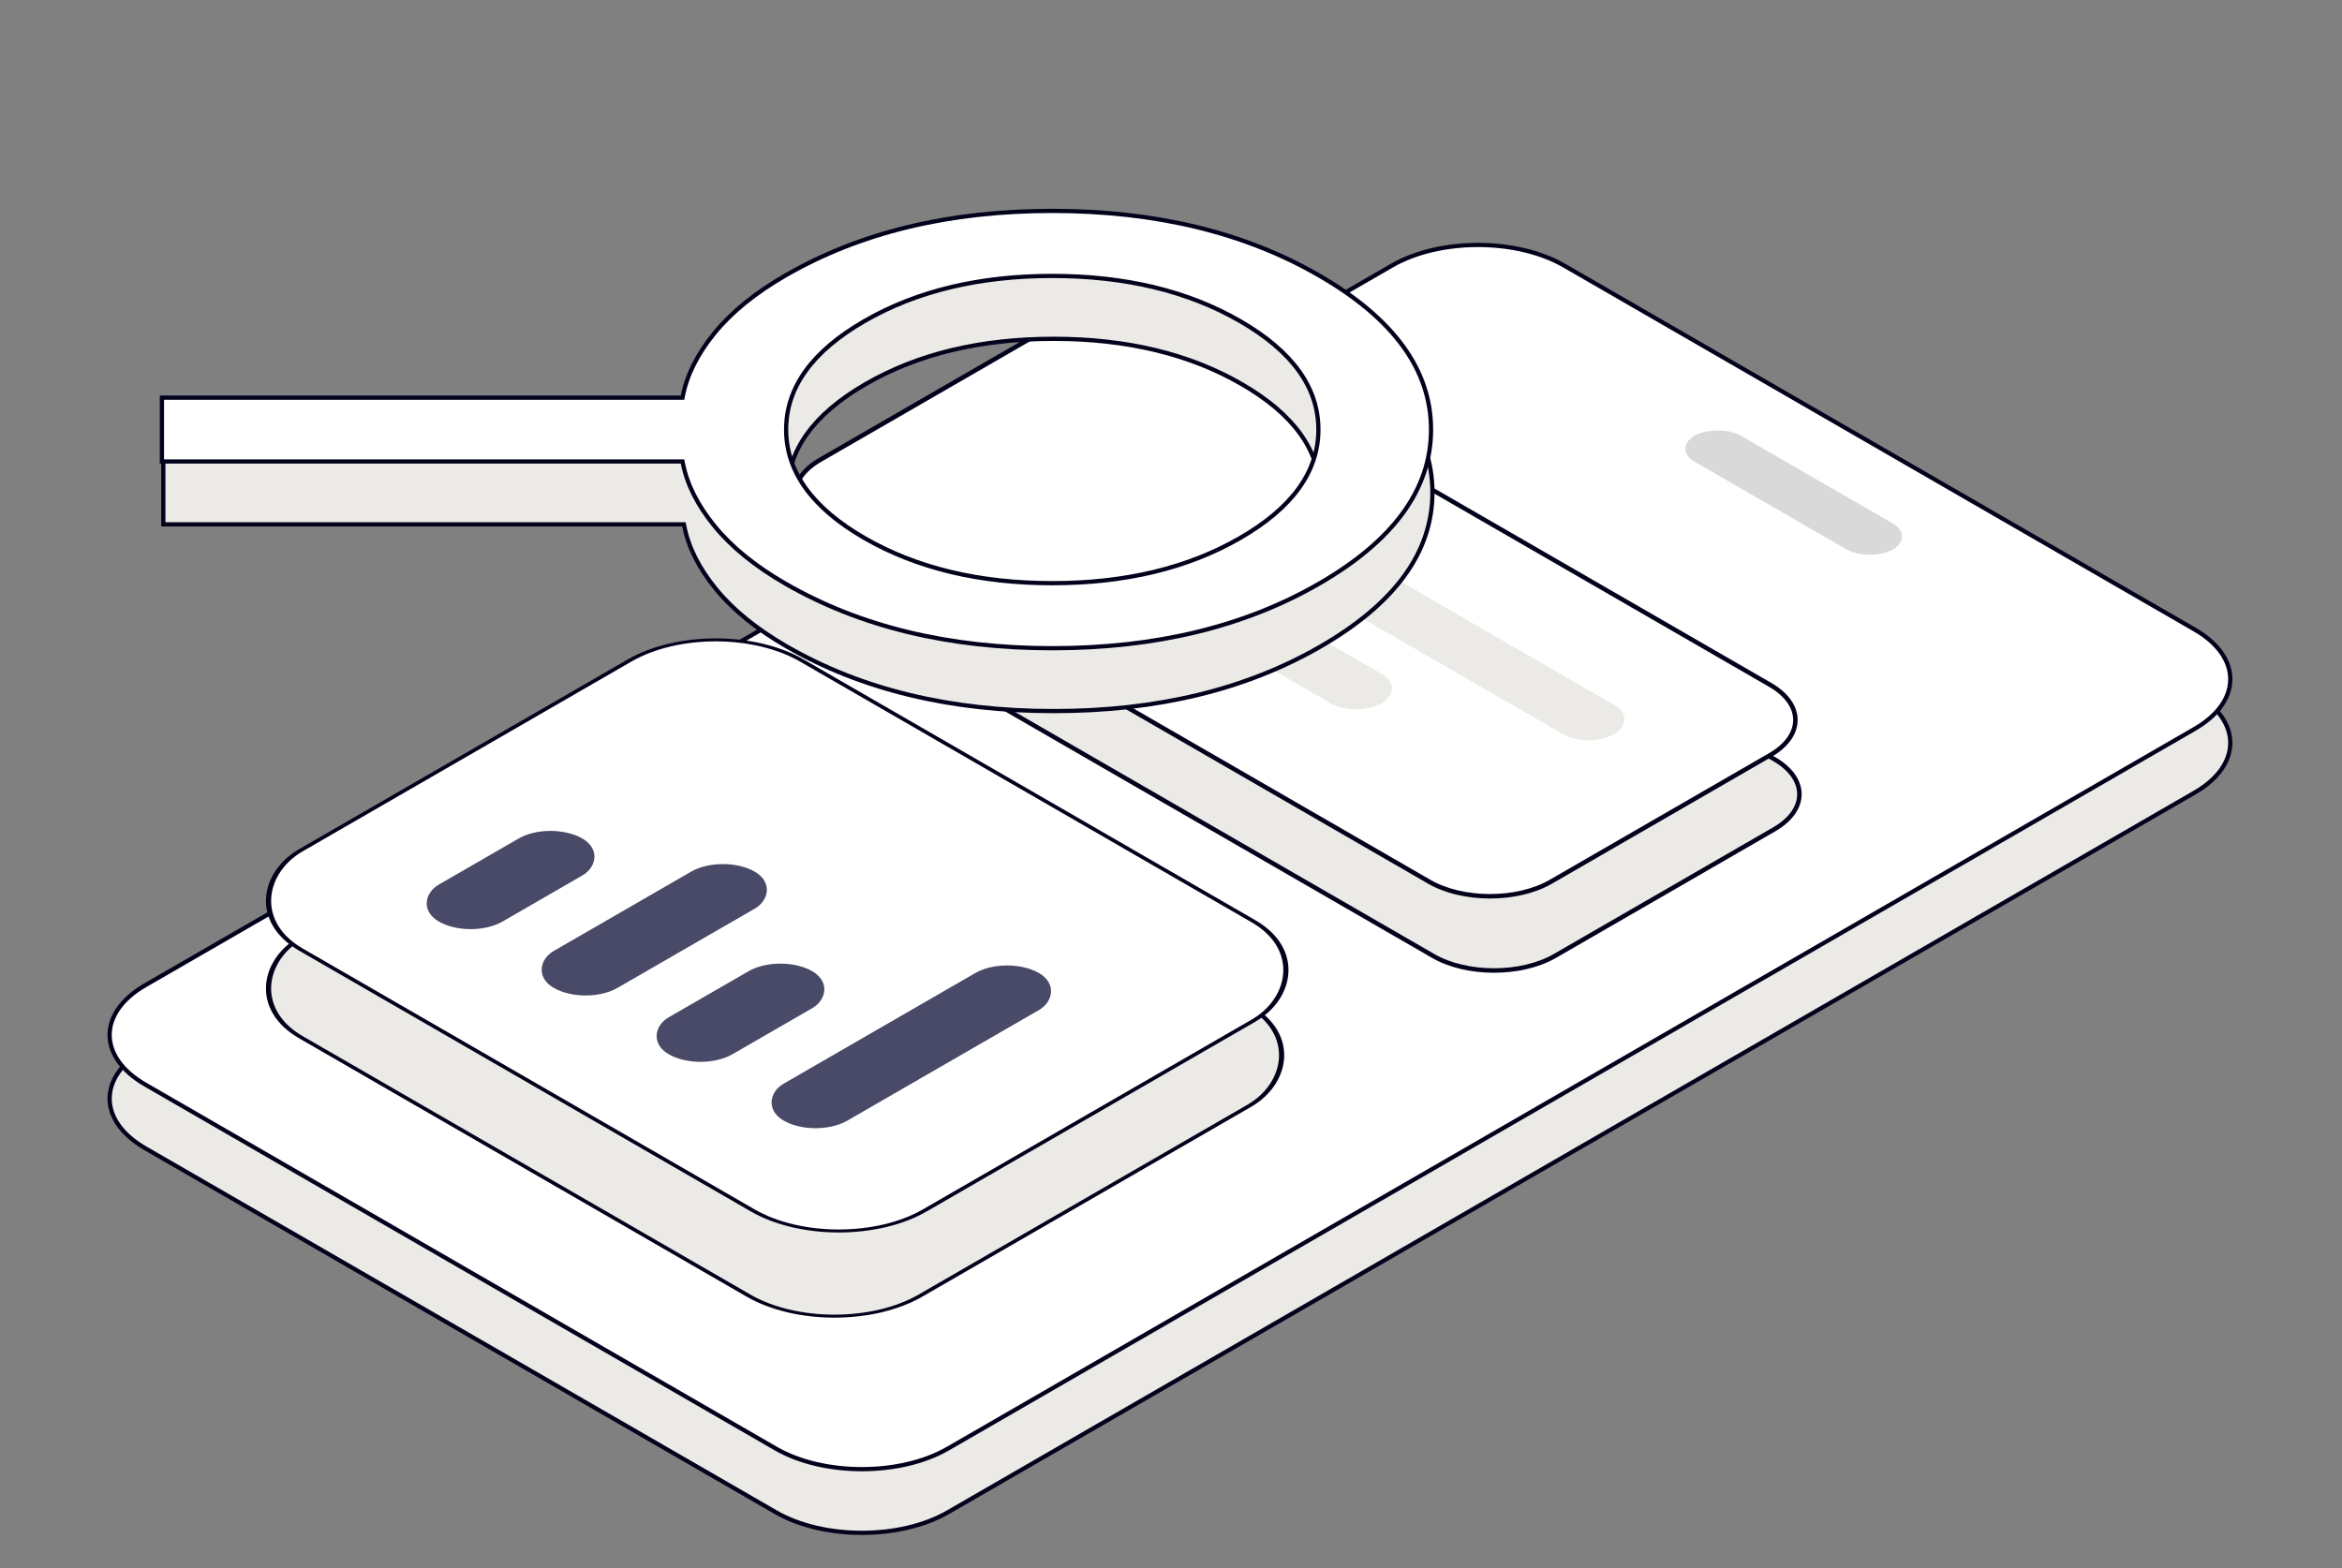 <svg width="554" height="371" viewBox="0 0 554 371" fill="none" xmlns="http://www.w3.org/2000/svg">
<rect x="0" y="0" width="554" height="371" fill="#808080" stroke="none"/>
<path d="M519.146 187.504C530.386 181.015 530.386 170.493 519.146 164.004L369.981 77.884C358.741 71.394 340.518 71.394 329.278 77.884L34.363 248.152C23.124 254.642 23.124 265.163 34.364 271.652L183.528 357.773C194.768 364.262 212.992 364.262 224.231 357.773L519.146 187.504Z" fill="#ECEAE7" stroke="#02021D"/>
<path d="M519.146 172.439C530.386 165.95 530.386 155.429 519.146 148.939L369.981 62.819C358.741 56.33 340.518 56.33 329.278 62.819L34.363 233.088C23.124 239.577 23.124 250.099 34.364 256.588L183.528 342.708C194.768 349.198 212.992 349.198 224.231 342.708L519.146 172.439Z" fill="white" stroke="#02021D"/>
<rect width="54.021" height="12.466" rx="6.233" transform="matrix(-0.866 -0.5 -0.866 0.5 453.094 126.927)" fill="#D9D9D9"/>
<path d="M419.688 196.204C427.634 191.617 427.634 184.179 419.688 179.592L274.657 95.858C266.711 91.27 253.829 91.27 245.883 95.858L193.995 125.815C186.049 130.403 186.049 137.841 193.995 142.428L339.026 226.162C346.972 230.749 359.854 230.749 367.8 226.162L419.688 196.204Z" fill="#ECEAE7" stroke="#02021D" stroke-width="1.063"/>
<path d="M418.743 178.642C426.688 174.054 426.688 166.617 418.743 162.029L274.652 78.838C266.706 74.251 253.824 74.251 245.878 78.838L193.99 108.796C186.044 113.383 186.044 120.821 193.99 125.409L338.081 208.599C346.026 213.187 358.909 213.187 366.855 208.599L418.743 178.642Z" fill="white" stroke="#02021D" stroke-width="1.063"/>
<path d="M381.783 173.697C385.109 171.777 385.109 168.664 381.783 166.744L316.029 128.781C312.704 126.861 307.312 126.861 303.987 128.781C300.662 130.701 300.662 133.813 303.987 135.733L369.741 173.697C373.067 175.616 378.458 175.616 381.783 173.697Z" fill="#ECEAE7"/>
<path d="M326.776 166.367C330.101 164.447 330.101 161.334 326.776 159.414L295.82 141.542C292.494 139.622 287.103 139.622 283.777 141.542C280.452 143.462 280.452 146.574 283.777 148.494L314.733 166.367C318.059 168.287 323.45 168.287 326.776 166.367Z" fill="#ECEAE7"/>
<rect x="-2.98023e-08" y="0.5" width="169.25" height="136.802" rx="23.5" transform="matrix(0.866 0.5 -0.866 0.5 169.728 164.982)" fill="#ECEAE7" stroke="#02021D"/>
<rect x="-2.98023e-08" y="0.5" width="170.419" height="136.802" rx="23.5" transform="matrix(0.866 0.5 -0.866 0.5 169.728 144.25)" fill="white" stroke="#02021D"/>
<rect width="17.443" height="39.248" rx="8.722" transform="matrix(0.866 0.5 -0.866 0.5 130.221 194.022)" fill="#494968"/>
<rect width="17.443" height="54.946" rx="8.722" transform="matrix(0.866 0.5 -0.866 0.5 171.008 201.871)" fill="#494968"/>
<rect width="17.443" height="39.248" rx="8.722" transform="matrix(0.866 0.5 -0.866 0.5 184.604 225.419)" fill="#494968"/>
<rect width="17.443" height="69.773" rx="8.722" transform="matrix(0.866 0.5 -0.866 0.5 238.23 225.856)" fill="#494968"/>
<path d="M161.232 108.949L38.631 108.949L38.631 124.051L161.232 124.051L161.78 124.051L161.841 124.365C162.811 129.405 165.317 134.401 169.365 139.356C173.407 144.304 178.988 148.835 186.112 152.948C203.765 163.14 224.798 168.229 249.242 168.229C273.686 168.229 294.719 163.14 312.372 152.948C330.024 142.756 338.84 130.613 338.84 116.5C338.84 102.387 330.024 90.244 312.372 80.052C294.719 69.86 273.686 64.771 249.242 64.771C224.798 64.771 203.765 69.86 186.112 80.052C178.988 84.165 173.407 88.696 169.365 93.644C165.317 98.599 162.811 103.595 161.841 108.635L161.78 108.949L161.232 108.949ZM204.804 142.156C192.467 135.033 186.289 126.475 186.289 116.5C186.289 106.525 192.467 97.967 204.804 90.844C217.141 83.721 231.965 80.154 249.242 80.154C266.519 80.154 281.343 83.721 293.68 90.844C306.017 97.967 312.195 106.525 312.195 116.5C312.195 126.475 306.017 135.033 293.68 142.156C281.343 149.279 266.519 152.846 249.242 152.846C231.965 152.846 217.141 149.279 204.804 142.156Z" fill="#ECEAE7" stroke="#02021D"/>
<path d="M160.904 94.074L38.303 94.074L38.303 109.176L160.904 109.176L161.452 109.176L161.513 109.49C162.482 114.53 164.988 119.526 169.036 124.481C173.079 129.429 178.66 133.96 185.784 138.073C203.437 148.265 224.47 153.354 248.914 153.354C273.358 153.354 294.391 148.265 312.043 138.073C329.696 127.881 338.511 115.738 338.511 101.625C338.511 87.512 329.696 75.369 312.043 65.177C294.391 54.985 273.358 49.896 248.914 49.896C224.47 49.896 203.437 54.985 185.784 65.177C178.66 69.29 173.079 73.821 169.036 78.769C164.988 83.724 162.482 88.72 161.513 93.76L161.452 94.074L160.904 94.074ZM204.476 127.281C192.139 120.158 185.961 111.6 185.961 101.625C185.961 91.65 192.139 83.092 204.476 75.969C216.813 68.846 231.636 65.279 248.914 65.279C266.191 65.279 281.015 68.846 293.352 75.969C305.689 83.092 311.866 91.65 311.866 101.625C311.866 111.6 305.689 120.158 293.352 127.281C281.015 134.404 266.191 137.971 248.914 137.971C231.636 137.971 216.813 134.404 204.476 127.281Z" fill="white" stroke="#02021D"/>
</svg>
